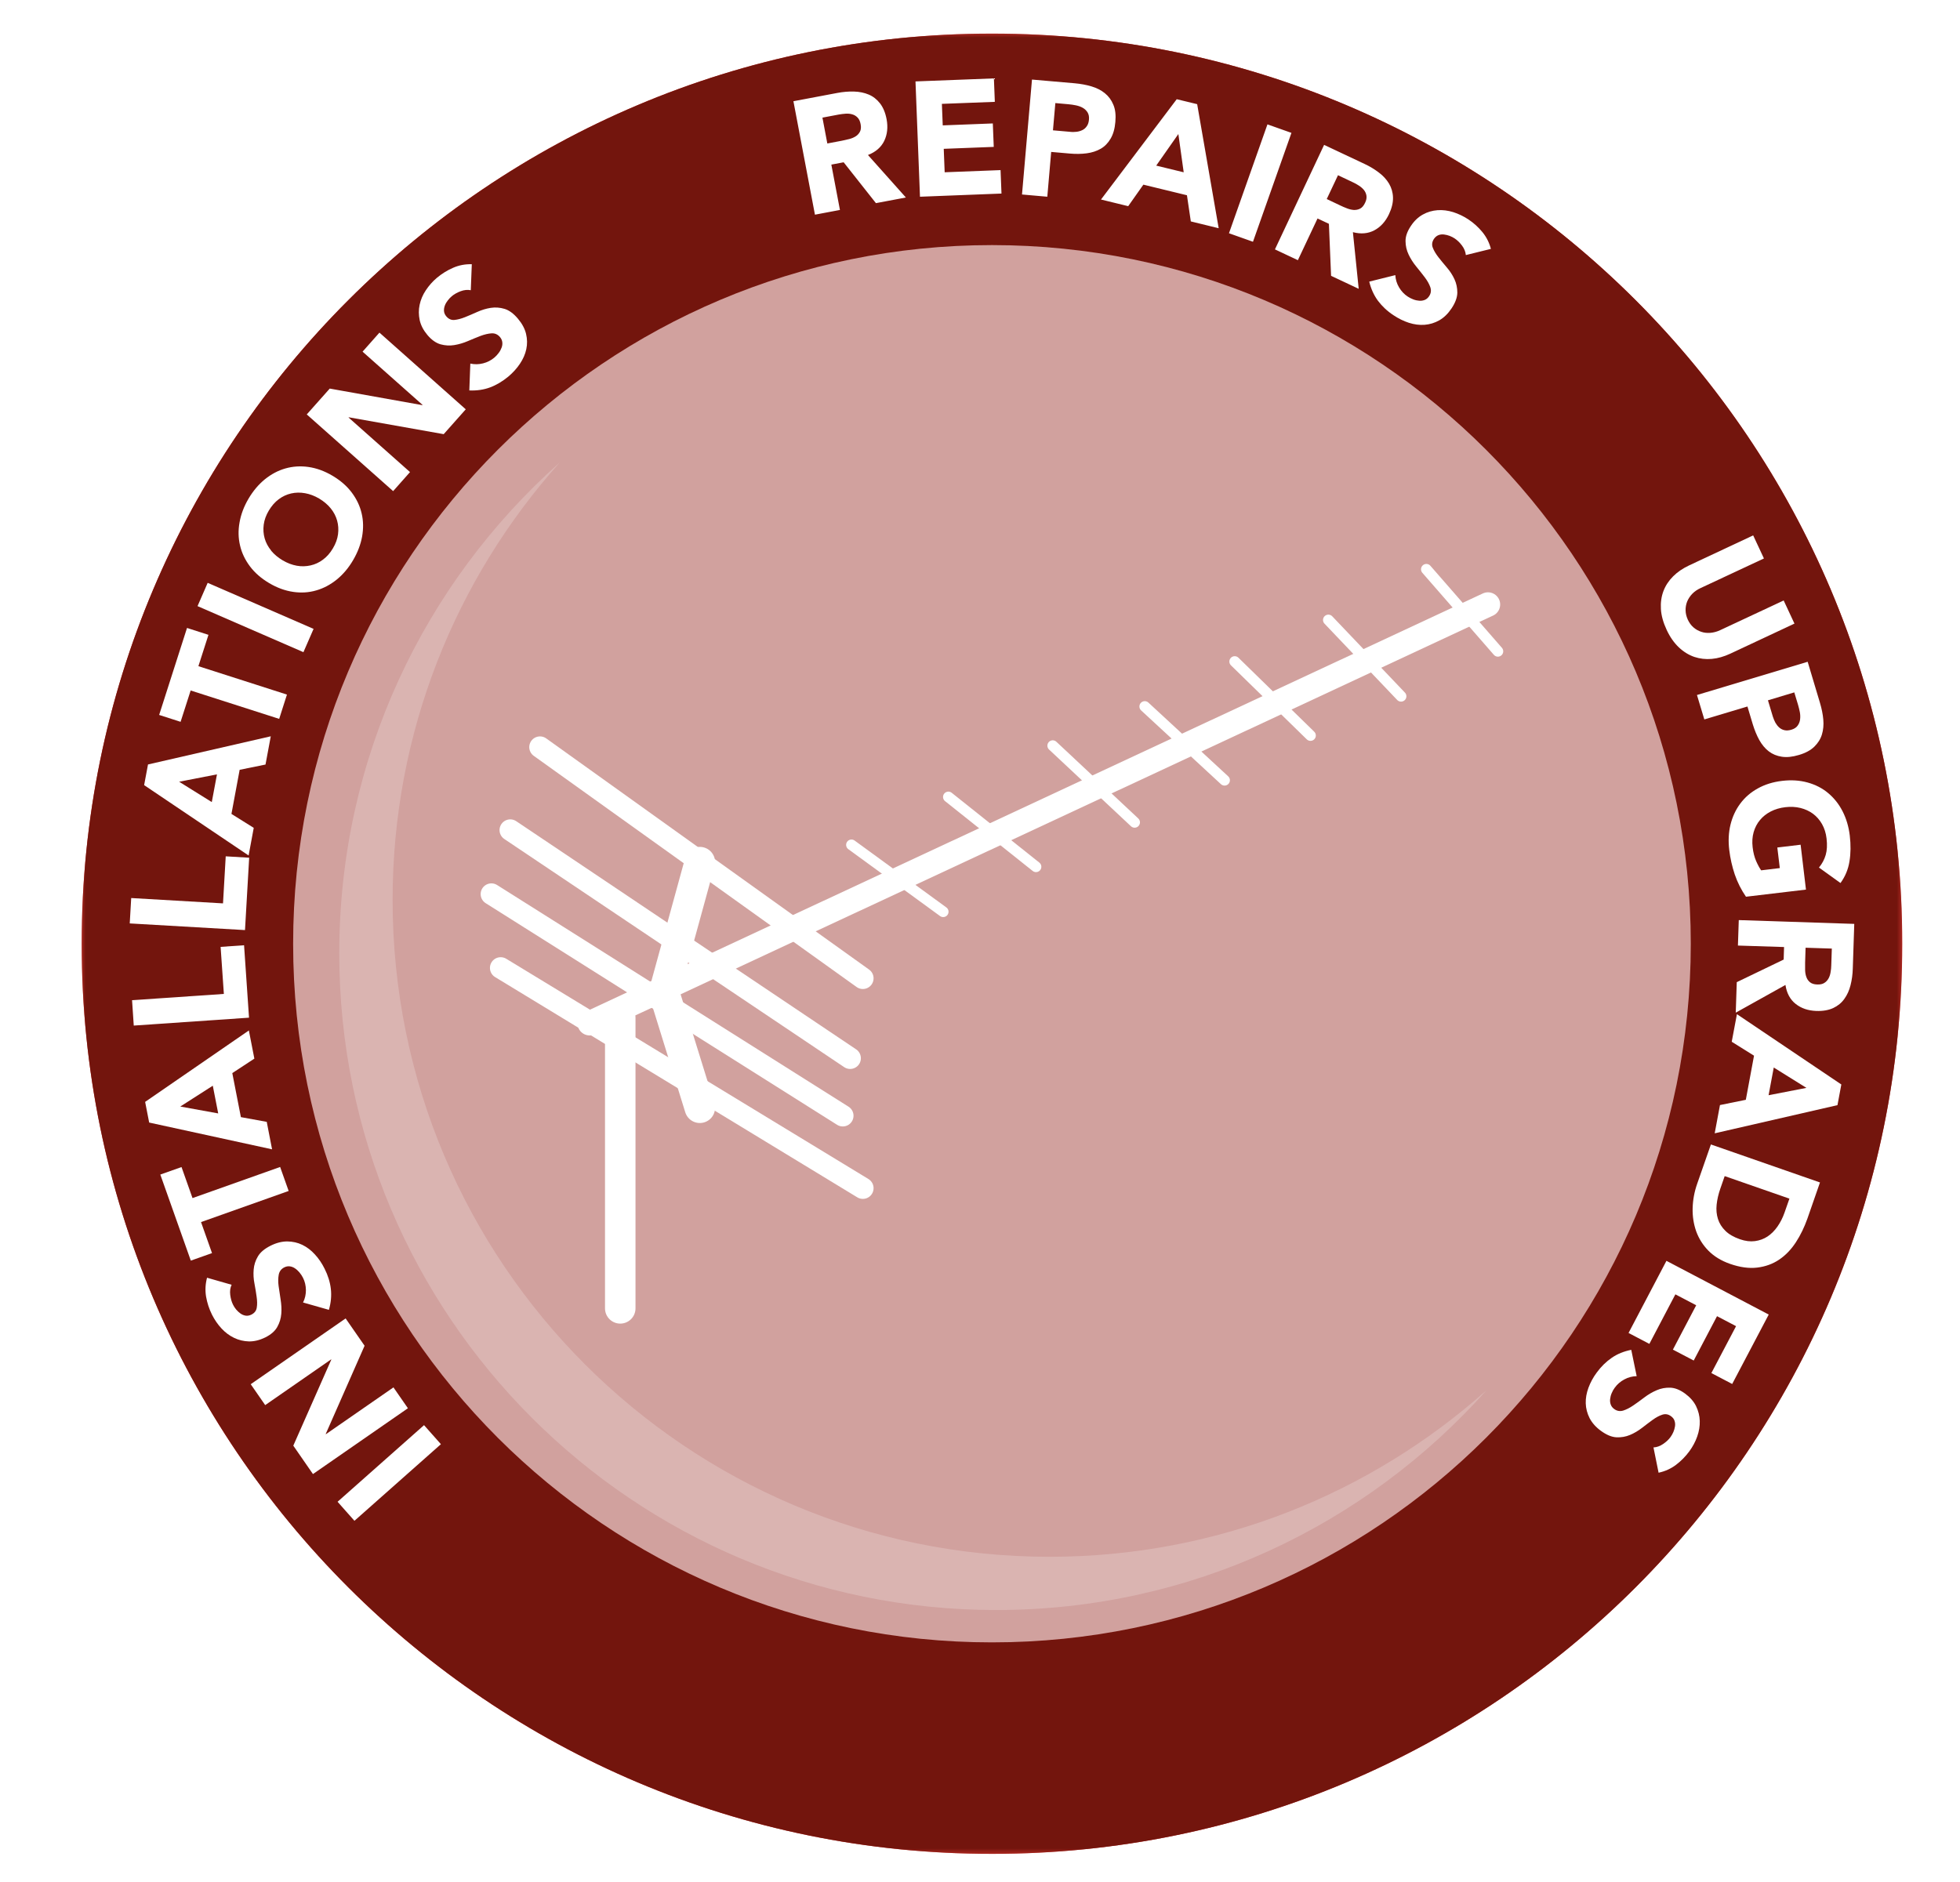 <?xml version="1.0" encoding="UTF-8"?><svg id="Layer_1" xmlns="http://www.w3.org/2000/svg" xmlns:xlink="http://www.w3.org/1999/xlink" viewBox="0 0 253.21 243.21"><defs><style>.cls-1,.cls-2,.cls-3,.cls-4,.cls-5{fill:none;}.cls-6{fill:url(#linear-gradient);}.cls-7{filter:url(#luminosity-noclip-2);}.cls-8{filter:url(#luminosity-noclip-3);}.cls-9{filter:url(#luminosity-noclip-4);}.cls-2{stroke-width:2.77px;}.cls-2,.cls-3,.cls-4,.cls-5{stroke:#fff;stroke-linecap:round;}.cls-10{clip-path:url(#clippath);}.cls-11{mask:url(#mask);}.cls-12{filter:url(#luminosity-noclip);}.cls-13{fill:#fff;}.cls-14{fill:#8c150d;}.cls-15{fill:#d93731;}.cls-16{fill:#73150d;}.cls-17{clip-path:url(#clippath-1);}.cls-18{clip-path:url(#clippath-4);}.cls-19{clip-path:url(#clippath-3);}.cls-20{clip-path:url(#clippath-2);}.cls-21{clip-path:url(#clippath-7);}.cls-22{clip-path:url(#clippath-8);}.cls-23{clip-path:url(#clippath-6);}.cls-24{clip-path:url(#clippath-5);}.cls-3{stroke-width:3.15px;}.cls-25{fill:url(#linear-gradient-3);}.cls-26{fill:url(#linear-gradient-4);}.cls-27{fill:url(#linear-gradient-2);}.cls-4{stroke-width:1.38px;}.cls-28{opacity:.2;}.cls-29{opacity:.6;}.cls-5{stroke-width:3.94px;}.cls-30{mask:url(#mask-3);}.cls-31{mask:url(#mask-2);}.cls-32{mask:url(#mask-1);}</style><clipPath id="clippath"><rect class="cls-1" x="10.55" y="4.34" width="235.21" height="235.21"/></clipPath><clipPath id="clippath-1"><rect class="cls-1" x="10.55" y="4.34" width="235.21" height="235.21"/></clipPath><filter id="luminosity-noclip" x="1.55" y="-2.66" width="253.21" height="243.21" color-interpolation-filters="sRGB" filterUnits="userSpaceOnUse"><feFlood flood-color="#fff" result="bg"/><feBlend in="SourceGraphic" in2="bg"/></filter><linearGradient id="linear-gradient" x1="7.71" y1="244.74" x2="8.71" y2="244.74" gradientTransform="translate(31491.36 1223.12) rotate(-90) scale(128.15 -128.15)" gradientUnits="userSpaceOnUse"><stop offset="0" stop-color="#fff"/><stop offset="1" stop-color="#000"/></linearGradient><mask id="mask" x="1.55" y="-2.66" width="253.21" height="243.21" maskUnits="userSpaceOnUse"><g class="cls-12"><rect class="cls-6" x="10.55" y="4.34" width="235.21" height="235.21"/></g></mask><clipPath id="clippath-2"><rect class="cls-1" x="1.55" y="-2.66" width="253.21" height="243.21"/></clipPath><filter id="luminosity-noclip-2" x="10.55" y="4.34" width="235.21" height="235.21" color-interpolation-filters="sRGB" filterUnits="userSpaceOnUse"><feFlood flood-color="#fff" result="bg"/><feBlend in="SourceGraphic" in2="bg"/></filter><linearGradient id="linear-gradient-2" x1="7.63" y1="244.58" x2="8.63" y2="244.58" gradientTransform="translate(-28612.66 -856.24) rotate(90) scale(117.51 -117.51)" xlink:href="#linear-gradient"/><mask id="mask-1" x="10.55" y="4.34" width="235.21" height="235.21" maskUnits="userSpaceOnUse"><g class="cls-7"><rect class="cls-27" x="10.55" y="4.34" width="235.21" height="235.21"/></g></mask><clipPath id="clippath-3"><rect class="cls-1" x="28.87" y="24.67" width="198.55" height="188.55"/></clipPath><clipPath id="clippath-4"><rect class="cls-1" x="28.87" y="24.67" width="198.55" height="188.55"/></clipPath><filter id="luminosity-noclip-3" x="28.87" y="24.67" width="198.55" height="188.55" color-interpolation-filters="sRGB" filterUnits="userSpaceOnUse"><feFlood flood-color="#fff" result="bg"/><feBlend in="SourceGraphic" in2="bg"/></filter><linearGradient id="linear-gradient-3" x1="7.72" y1="244.67" x2="8.72" y2="244.67" gradientTransform="translate(25485.5 1004.63) rotate(-90) scale(103.64 -103.64)" xlink:href="#linear-gradient"/><mask id="mask-2" x="28.87" y="24.67" width="198.55" height="188.55" maskUnits="userSpaceOnUse"><g class="cls-8"><rect class="cls-25" x="28.87" y="24.67" width="198.55" height="188.55"/></g></mask><clipPath id="clippath-5"><rect class="cls-1" x="28.87" y="24.67" width="198.55" height="188.55"/></clipPath><clipPath id="clippath-6"><rect class="cls-1" x="34.83" y="52.82" width="166.22" height="156.22"/></clipPath><filter id="luminosity-noclip-4" x="-28.04" y="-14.08" width="291.96" height="290.01" color-interpolation-filters="sRGB" filterUnits="userSpaceOnUse"><feFlood flood-color="#fff" result="bg"/><feBlend in="SourceGraphic" in2="bg"/></filter><linearGradient id="linear-gradient-4" x1="7.7" y1="244.14" x2="8.7" y2="244.14" gradientTransform="translate(26652.74 1016.89) rotate(-90) scale(108.69 -108.69)" xlink:href="#linear-gradient"/><mask id="mask-3" x="-28.04" y="-14.08" width="291.96" height="290.01" maskUnits="userSpaceOnUse"><g class="cls-9"><rect class="cls-26" x="8.53" y="23.74" width="218.8" height="214.38" transform="translate(-46.36 67.24) rotate(-26.8)"/></g></mask><clipPath id="clippath-7"><rect class="cls-1" x="34.83" y="52.82" width="166.22" height="156.22"/></clipPath><clipPath id="clippath-8"><rect class="cls-1" x="10.55" y="4.34" width="235.21" height="235.21"/></clipPath></defs><g class="cls-10"><g class="cls-17"><path class="cls-15" d="m128.15,239.55c64.95,0,117.6-52.65,117.6-117.6S193.1,4.34,128.15,4.34,10.55,57,10.55,121.95s52.65,117.6,117.6,117.6"/><g class="cls-11"><g class="cls-20"><path class="cls-16" d="m128.15,239.55c64.95,0,117.6-52.65,117.6-117.6S193.1,4.34,128.15,4.34,10.55,57,10.55,121.95s52.65,117.6,117.6,117.6"/></g></g><g class="cls-32"><g class="cls-19"><path class="cls-14" d="m128.15,212.22c49.86,0,90.28-40.42,90.28-90.27S178.01,31.67,128.15,31.67,37.87,72.09,37.87,121.95s40.42,90.27,90.28,90.27"/></g></g><g class="cls-29"><g class="cls-18"><g class="cls-31"><g class="cls-24"><path class="cls-13" d="m128.15,212.22c49.86,0,90.28-40.42,90.28-90.27S178.01,31.67,128.15,31.67,37.87,72.09,37.87,121.95s40.42,90.27,90.28,90.27"/></g></g></g></g><g class="cls-28"><g class="cls-23"><g class="cls-30"><g class="cls-21"><path class="cls-13" d="m72.24,59.82c-17.43,15.54-28.41,38.16-28.41,63.35,0,46.87,38,84.87,84.87,84.87,25.19,0,47.8-10.98,63.35-28.41-15,13.38-34.78,21.53-56.46,21.53-46.87,0-84.87-38-84.87-84.87,0-21.69,8.14-41.46,21.53-56.46"/></g></g></g></g></g><polyline class="cls-5" points="90.41 111.4 85.79 128.24 90.41 143.14"/><line class="cls-3" x1="76.18" y1="132.22" x2="192.23" y2="78.11"/><line class="cls-5" x1="80.13" y1="131.51" x2="80.13" y2="169.06"/><line class="cls-4" x1="110" y1="109.17" x2="121.85" y2="117.81"/><line class="cls-4" x1="122.52" y1="102.98" x2="133.84" y2="112"/><line class="cls-4" x1="136" y1="96.35" x2="146.58" y2="106.26"/><line class="cls-2" x1="64.68" y1="125.07" x2="111.47" y2="153.53"/><line class="cls-2" x1="63.48" y1="115.53" x2="108.88" y2="144.17"/><line class="cls-4" x1="147.89" y1="91.29" x2="158.2" y2="100.82"/><line class="cls-4" x1="159.51" y1="85.48" x2="169.3" y2="95.04"/><line class="cls-4" x1="171.61" y1="80.11" x2="181" y2="89.97"/><line class="cls-4" x1="184.27" y1="73.56" x2="193.51" y2="84.16"/><line class="cls-2" x1="65.92" y1="107.26" x2="109.83" y2="136.74"/><line class="cls-2" x1="69.76" y1="96.54" x2="111.47" y2="126.41"/><g class="cls-22"><path class="cls-13" d="m60.94,34.14c-.84-.02-1.65.13-2.4.46-.75.32-1.45.76-2.1,1.3-.56.47-1.03,1.01-1.43,1.61-.4.6-.66,1.22-.8,1.88-.14.65-.13,1.31.01,1.98.15.67.48,1.3,1,1.92.53.63,1.1,1.03,1.69,1.2.59.16,1.18.2,1.78.1.6-.1,1.18-.27,1.76-.52.58-.25,1.13-.47,1.64-.67.51-.19.99-.3,1.42-.33.43-.02.79.14,1.08.48.17.2.27.42.3.66.03.24,0,.47-.09.71-.09.24-.21.47-.38.69-.17.23-.35.42-.56.6-.42.35-.9.6-1.45.74-.55.14-1.1.15-1.65.03l-.13,3.47c.97.04,1.87-.09,2.7-.4.82-.31,1.6-.78,2.35-1.4.59-.5,1.09-1.05,1.49-1.65.4-.6.68-1.22.82-1.88.14-.65.13-1.31-.03-1.98-.16-.67-.51-1.32-1.05-1.96-.56-.67-1.14-1.09-1.73-1.27-.59-.18-1.19-.22-1.78-.13s-1.17.27-1.73.52c-.56.25-1.09.48-1.59.68-.5.2-.96.32-1.37.36-.41.04-.76-.12-1.05-.46-.18-.21-.28-.44-.3-.68s.02-.48.11-.72c.09-.24.22-.46.38-.66.16-.21.33-.39.51-.54.31-.26.69-.48,1.15-.65.45-.17.89-.21,1.31-.13l.13-3.34Zm-10.15,29.32l2.18-2.46-7.94-7.05.03-.03,12.26,2.18,2.85-3.21-11.15-9.91-2.18,2.46,7.75,6.88-.03.03-11.96-2.14-2.97,3.34,11.16,9.91Zm-15.76,7.68c-.4-.49-.68-1.01-.84-1.58-.16-.57-.2-1.16-.12-1.77.08-.61.3-1.22.66-1.82.36-.6.78-1.09,1.28-1.46.49-.37,1.03-.62,1.61-.75.58-.13,1.17-.14,1.79-.03.62.11,1.22.34,1.82.69.6.36,1.1.78,1.49,1.26.39.48.67,1.01.83,1.58.16.57.2,1.16.12,1.77-.08.61-.3,1.22-.66,1.82-.36.61-.78,1.09-1.28,1.46-.49.37-1.03.62-1.61.75-.58.13-1.17.15-1.78.04-.61-.11-1.22-.34-1.83-.7-.59-.35-1.09-.77-1.49-1.25m2.85,5.33c1.04.15,2.03.09,2.98-.19.95-.27,1.83-.74,2.65-1.4.81-.66,1.52-1.49,2.11-2.5.59-1,.98-2.02,1.17-3.06.18-1.03.17-2.03-.06-2.99-.22-.96-.65-1.86-1.28-2.7-.63-.84-1.46-1.56-2.49-2.17-1.03-.61-2.06-.98-3.1-1.13-1.04-.15-2.03-.08-2.98.19-.95.27-1.83.74-2.65,1.4-.81.66-1.52,1.5-2.11,2.5-.59,1-.98,2.02-1.16,3.06-.19,1.03-.17,2.03.06,2.99.22.96.65,1.86,1.28,2.7.63.84,1.46,1.56,2.49,2.17,1.03.61,2.06.98,3.1,1.13m1.32,7.79l1.31-3.01-13.68-5.95-1.31,3.01,13.68,5.95Zm-3.13,8.61l1-3.13-11.44-3.67,1.3-4.05-2.77-.89-3.6,11.24,2.77.89,1.3-4.05,11.44,3.67Zm-8.04,7.18l-.67,3.58-4.22-2.63,4.89-.95Zm4.09,10.47l.66-3.56-2.88-1.8,1.06-5.7,3.34-.68.68-3.65-15.86,3.64-.5,2.67,13.48,9.08Zm-.47,9.66l.54-9.36-3.03-.18-.35,6.08-11.86-.69-.19,3.28,14.89.86Zm.52,11.31l-.64-9.36-3.03.21.42,6.08-11.86.81.22,3.28,14.88-1.02Zm-4.68,8.79l.7,3.58-4.9-.89,4.2-2.69Zm7.66,8.23l-.69-3.56-3.34-.61-1.11-5.69,2.85-1.87-.71-3.64-13.4,9.23.52,2.67,15.88,3.46Zm2.14,5.37l-1.1-3.1-11.32,4.02-1.42-4.01-2.74.97,3.94,11.12,2.74-.97-1.42-4.01,11.32-4.02Zm-10.54,11.2c-.22.82-.26,1.63-.13,2.44.14.81.39,1.59.77,2.35.33.65.73,1.24,1.22,1.77.49.53,1.03.93,1.63,1.22.6.29,1.24.44,1.92.46.68.01,1.38-.16,2.1-.51.74-.37,1.26-.82,1.56-1.36.3-.53.47-1.1.52-1.71.05-.6.01-1.21-.09-1.84-.1-.62-.19-1.21-.26-1.75-.07-.55-.06-1.03.02-1.46.08-.42.32-.74.72-.94.24-.12.48-.16.71-.13.24.03.46.12.67.26.21.14.4.32.58.53.18.22.33.44.45.68.25.49.37,1.02.38,1.59,0,.57-.11,1.1-.37,1.61l3.34.95c.27-.93.35-1.84.25-2.71-.1-.87-.37-1.74-.81-2.61-.34-.69-.76-1.31-1.25-1.84-.49-.54-1.03-.95-1.63-1.24-.6-.29-1.24-.43-1.94-.44-.69,0-1.41.18-2.15.55-.78.39-1.33.85-1.64,1.38-.32.53-.5,1.1-.55,1.7-.05.6-.02,1.2.1,1.8.11.6.21,1.17.28,1.71.08.53.09,1,.02,1.41-.06.41-.3.71-.7.91-.25.12-.5.17-.74.13-.24-.04-.46-.13-.67-.28-.21-.15-.39-.32-.56-.52-.16-.2-.3-.41-.4-.62-.18-.36-.3-.79-.36-1.27-.06-.48,0-.92.18-1.3l-3.21-.92Zm25.95,16.88l-1.87-2.7-8.73,6.05-.02-.03,5.02-11.4-2.45-3.53-12.26,8.5,1.87,2.7,8.52-5.91.02.03-4.91,11.12,2.54,3.67,12.26-8.5Zm4.26,4.64l-2.18-2.46-11.17,9.9,2.18,2.46,11.17-9.9Z"/><path class="cls-13" d="m214.3,190.29c.83-.18,1.57-.52,2.22-1.01.66-.5,1.23-1.08,1.73-1.76.43-.59.77-1.22,1.01-1.9.24-.68.35-1.35.33-2.01-.02-.67-.18-1.3-.48-1.92-.3-.61-.78-1.15-1.42-1.62-.67-.49-1.31-.74-1.92-.76-.61-.02-1.2.09-1.75.33-.56.24-1.09.55-1.59.93-.5.38-.98.73-1.44,1.04-.45.31-.89.53-1.3.66-.41.12-.8.06-1.16-.21-.22-.16-.36-.35-.44-.57-.08-.22-.11-.46-.08-.71.03-.25.09-.51.2-.76.11-.26.24-.5.4-.71.32-.44.73-.8,1.24-1.07.5-.27,1.03-.41,1.59-.42l-.7-3.4c-.96.19-1.8.53-2.52,1.03-.73.5-1.38,1.14-1.95,1.92-.46.62-.81,1.28-1.06,1.95-.25.68-.37,1.35-.35,2.01s.19,1.31.5,1.92c.32.61.81,1.17,1.48,1.65.7.51,1.37.79,1.98.82.62.03,1.2-.07,1.75-.3.55-.23,1.07-.54,1.55-.91.48-.38.95-.72,1.38-1.04.44-.32.85-.54,1.25-.67.39-.13.77-.07,1.13.2.23.17.38.36.45.59.08.23.1.47.06.72-.04.25-.11.5-.21.73-.1.24-.23.45-.37.65-.24.33-.56.63-.96.9-.4.27-.81.42-1.24.44l.66,3.27Zm.98-27.36l-4.89,9.31,2.69,1.41,3.36-6.4,2.69,1.41-3.01,5.73,2.69,1.41,3.01-5.73,2.46,1.29-3.19,6.06,2.69,1.41,4.72-8.97-13.21-6.94Zm15.89-8.04l-.64,1.83c-.23.65-.53,1.24-.9,1.77-.37.53-.8.96-1.28,1.28-.48.32-1.03.52-1.63.6-.6.08-1.25,0-1.94-.24-.8-.28-1.43-.64-1.88-1.09-.46-.45-.78-.96-.96-1.53s-.24-1.19-.17-1.85c.07-.67.23-1.36.48-2.08l.56-1.61,8.36,2.91Zm-10.14-7.01l-1.77,5.07c-.37,1.05-.56,2.1-.59,3.16-.03,1.06.13,2.06.46,3,.34.93.86,1.77,1.58,2.5.72.73,1.65,1.3,2.79,1.7,1.29.45,2.46.61,3.52.48,1.06-.13,2-.47,2.83-1.03.83-.56,1.54-1.3,2.15-2.23.61-.93,1.1-1.96,1.5-3.08l1.62-4.66-14.09-4.91Zm7.45-6.36l.67-3.58,4.22,2.63-4.89.95Zm-4.09-10.47l-.67,3.56,2.88,1.8-1.06,5.7-3.34.68-.68,3.65,15.86-3.64.5-2.67-13.48-9.08Zm12.26-8.47l-.07,2.15c0,.3-.04.6-.09.9-.05.31-.14.58-.27.81s-.31.43-.54.57c-.23.15-.53.21-.91.2-.41-.01-.72-.11-.94-.29-.22-.18-.38-.41-.47-.68-.1-.27-.15-.57-.16-.9-.01-.33-.01-.64,0-.94l.06-1.94,3.39.11Zm-12.02-3.68l-.11,3.28,5.96.19-.05,1.62-6.06,2.92-.13,3.94,6.42-3.58c.16,1.06.6,1.88,1.32,2.45.72.57,1.6.87,2.66.91.87.03,1.6-.1,2.2-.38.59-.28,1.07-.67,1.43-1.18.36-.5.63-1.09.8-1.77.17-.68.27-1.39.29-2.15l.19-5.77-14.91-.49Zm8.68-3.95l-.69-5.8-3.01.36.32,2.66-2.41.29c-.2-.29-.42-.68-.64-1.18-.22-.5-.38-1.1-.46-1.81-.08-.7-.04-1.34.13-1.94.17-.59.44-1.12.82-1.57.38-.46.84-.82,1.4-1.11.55-.28,1.18-.47,1.88-.55.68-.08,1.33-.05,1.94.1s1.15.4,1.63.75c.47.35.86.8,1.17,1.34.3.54.5,1.15.58,1.85.1.84.06,1.55-.11,2.13-.17.59-.46,1.13-.87,1.63l2.78,2c.61-.84,1-1.77,1.16-2.8.17-1.03.18-2.14.04-3.33-.14-1.16-.45-2.2-.93-3.14s-1.1-1.71-1.86-2.35-1.65-1.09-2.66-1.37c-1.01-.28-2.11-.35-3.29-.21-1.19.14-2.24.47-3.15.98-.92.51-1.67,1.16-2.26,1.96-.59.79-1.01,1.7-1.26,2.72-.25,1.02-.3,2.11-.16,3.27.13,1.09.37,2.14.71,3.16.35,1.02.83,1.98,1.45,2.88l7.74-.92Zm-1.51-25.49l.49,1.62c.09.29.16.61.23.94.06.33.07.65.03.95-.04.3-.15.57-.32.8-.17.24-.44.41-.8.52-.34.1-.63.12-.9.06-.26-.06-.49-.18-.68-.35-.19-.17-.35-.38-.49-.62-.13-.25-.24-.51-.33-.79l-.63-2.1,3.39-1.02Zm-12.57.35l.95,3.15,5.57-1.67.69,2.3c.23.75.51,1.43.84,2.03.34.6.74,1.09,1.22,1.46.48.37,1.04.6,1.69.7.65.1,1.38.02,2.22-.23.85-.25,1.51-.61,1.98-1.07.47-.46.8-.98.98-1.57.18-.59.24-1.24.18-1.93-.06-.7-.21-1.42-.43-2.16l-1.59-5.31-14.29,4.29Zm12.59-9.24l-1.39-2.98-8.19,3.83c-.42.2-.84.31-1.26.35-.42.03-.82,0-1.19-.13-.37-.12-.71-.31-1.01-.57-.3-.26-.54-.59-.73-.99-.18-.4-.28-.79-.29-1.2-.01-.41.06-.79.2-1.15.15-.36.37-.7.66-1,.29-.3.65-.55,1.07-.74l8.19-3.83-1.39-2.98-8.3,3.89c-.8.38-1.48.84-2.04,1.4-.56.56-.98,1.19-1.25,1.9-.27.71-.38,1.49-.33,2.33.05.84.3,1.74.74,2.68.43.93.96,1.68,1.57,2.26.61.58,1.28.99,2,1.24.72.24,1.47.33,2.26.26.79-.07,1.58-.3,2.38-.67l8.3-3.89Z"/><path class="cls-13" d="m192.61,32.17c-.21-.82-.58-1.54-1.1-2.18-.52-.63-1.13-1.19-1.83-1.65-.61-.4-1.26-.71-1.94-.93-.69-.21-1.36-.3-2.03-.25-.66.05-1.3.23-1.89.56-.6.33-1.12.82-1.56,1.49-.46.69-.69,1.34-.68,1.95,0,.61.14,1.19.4,1.74.26.55.59,1.06.99,1.55.4.49.77.95,1.1,1.39.33.44.57.86.71,1.27.14.41.09.8-.16,1.17-.15.22-.33.38-.55.47-.22.09-.46.13-.71.11-.25-.02-.51-.07-.77-.17-.26-.1-.51-.22-.73-.37-.46-.3-.83-.7-1.12-1.19-.29-.49-.45-1.01-.48-1.58l-3.37.84c.23.95.61,1.77,1.13,2.48.53.7,1.19,1.33,2,1.86.64.43,1.31.76,1.99.98.69.22,1.36.31,2.03.26.66-.05,1.3-.24,1.9-.58.6-.34,1.13-.86,1.59-1.55.48-.72.73-1.4.74-2.02,0-.62-.12-1.2-.37-1.74-.25-.54-.58-1.05-.98-1.51-.4-.47-.76-.91-1.1-1.34-.33-.43-.57-.83-.72-1.22-.15-.38-.1-.76.15-1.14.16-.23.35-.39.57-.48s.47-.12.72-.09c.25.03.5.09.74.18.24.09.46.21.66.34.34.23.65.53.94.92.29.39.45.8.49,1.22l3.24-.8Zm-19.76-9.53l1.94.92c.27.12.53.27.79.44.26.17.47.36.64.57.16.21.27.45.31.72.04.27-.01.58-.18.92-.17.37-.39.62-.64.75-.26.13-.53.18-.81.17-.29-.02-.58-.09-.89-.21-.31-.12-.6-.24-.86-.37l-1.75-.83,1.45-3.07Zm-8.15,9.58l2.97,1.4,2.54-5.39,1.47.69.28,6.72,3.57,1.68-.75-7.32c1.04.27,1.96.19,2.77-.24.81-.43,1.44-1.13,1.89-2.08.37-.79.54-1.51.52-2.17-.02-.66-.2-1.25-.51-1.78-.32-.53-.75-1.01-1.31-1.43-.55-.42-1.17-.8-1.86-1.12l-5.22-2.46-6.35,13.5Zm-5.93-2.08l3.1,1.1,4.97-14.07-3.1-1.1-4.97,14.07Zm-5.86-7.88l-3.54-.86,2.86-4.08.69,4.94Zm-10.68,3.52l3.52.86,1.96-2.78,5.63,1.37.5,3.38,3.6.88-2.78-16.03-2.64-.64-9.79,12.97Zm-5.88-12.46l1.68.15c.31.03.63.07.96.14.33.07.63.17.89.32.26.15.47.35.62.59.15.25.22.56.18.94-.03.35-.12.63-.28.85-.15.22-.34.39-.57.5-.23.11-.48.19-.76.22-.28.03-.56.04-.86,0l-2.18-.19.31-3.53Zm-4.33,11.81l3.28.29.5-5.79,2.39.21c.78.07,1.52.06,2.2-.03.68-.09,1.29-.29,1.81-.59s.95-.74,1.28-1.31c.33-.56.54-1.28.61-2.15.08-.88,0-1.63-.26-2.23-.25-.61-.62-1.1-1.1-1.49-.48-.39-1.06-.68-1.73-.88-.67-.2-1.4-.33-2.16-.4l-5.52-.48-1.29,14.86Zm-13.15.29l10.51-.41-.12-3.03-7.22.28-.12-3.03,6.46-.25-.12-3.03-6.47.25-.11-2.78,6.84-.26-.12-3.03-10.13.39.58,14.91Zm-12.62-10.22l2.11-.4c.29-.05.59-.09.9-.11.31-.02.6.01.85.09.26.07.48.21.67.4.19.19.33.47.4.85.08.4.05.73-.08.98-.13.25-.32.46-.56.61-.24.15-.52.27-.84.35-.32.08-.63.15-.92.21l-1.9.36-.63-3.33Zm-.97,12.54l3.23-.61-1.11-5.86,1.59-.3,4.17,5.28,3.87-.73-4.9-5.49c1-.39,1.7-1,2.1-1.82.4-.83.5-1.76.31-2.79-.16-.86-.45-1.54-.85-2.06-.41-.52-.89-.9-1.46-1.14-.57-.24-1.2-.37-1.9-.39s-1.42.04-2.16.18l-5.67,1.07,2.78,14.66Z"/></g></g></svg>
